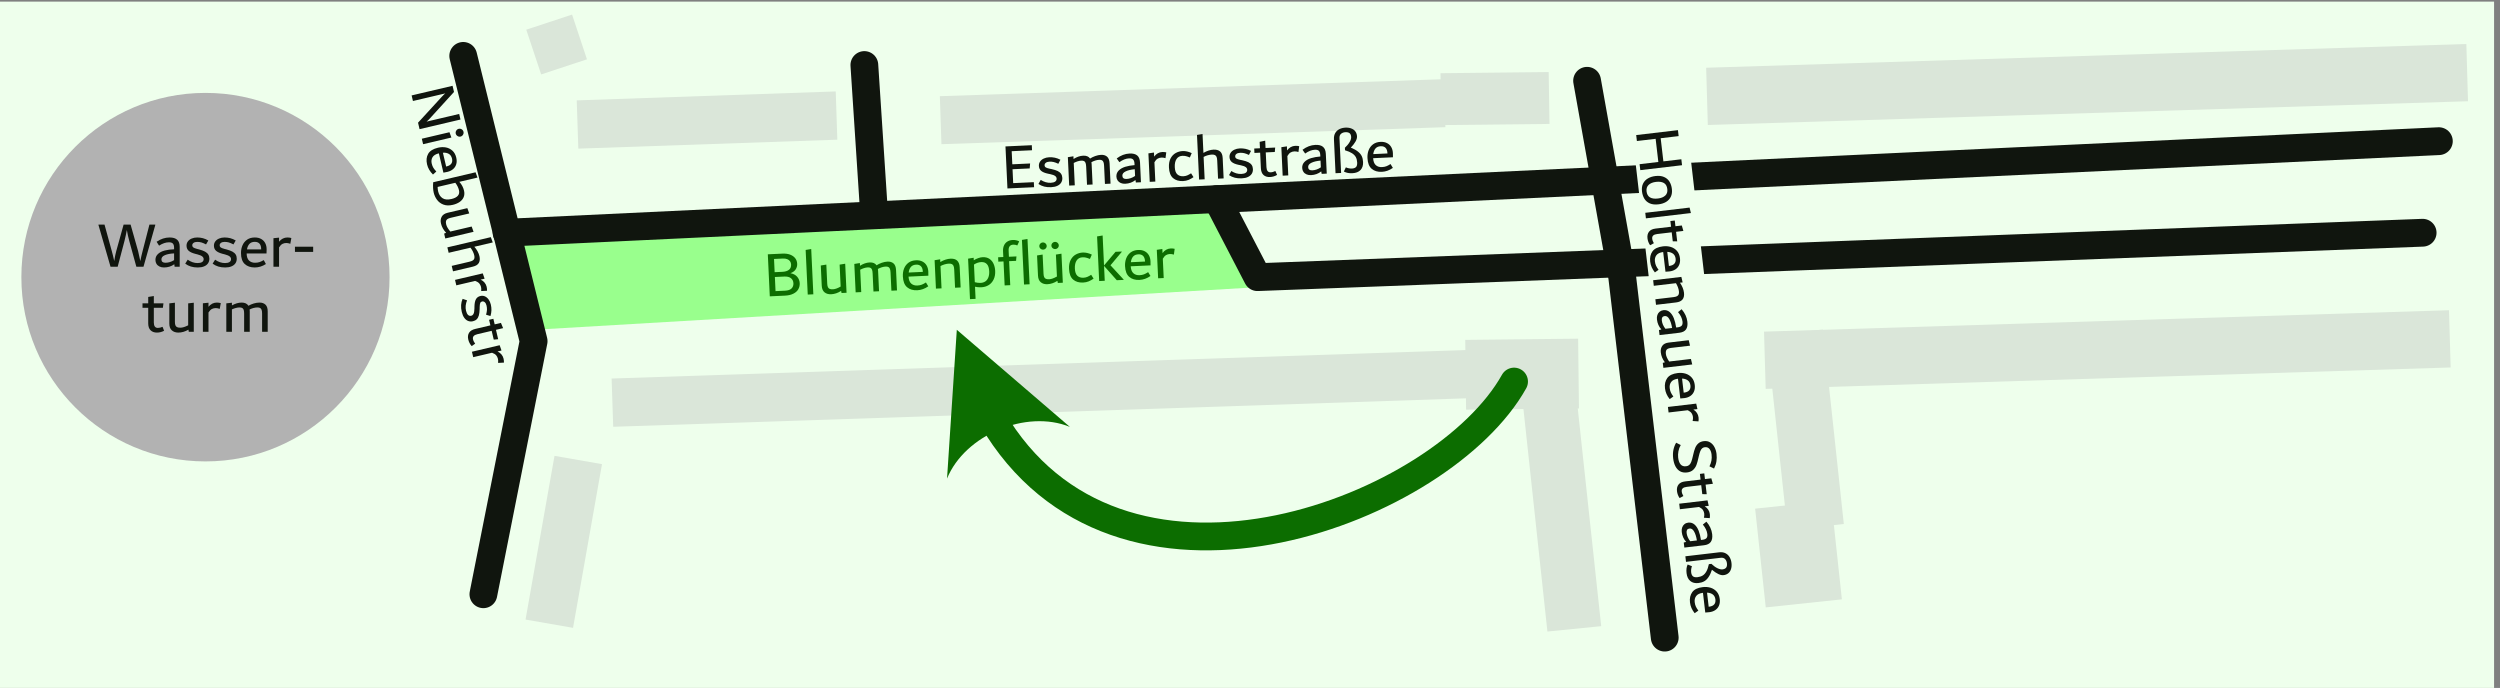 <?xml version="1.0" encoding="UTF-8" standalone="no"?>
<!DOCTYPE svg PUBLIC "-//W3C//DTD SVG 1.1//EN" "http://www.w3.org/Graphics/SVG/1.1/DTD/svg11.dtd">
<svg width="100%" height="100%" viewBox="0 0 1043 287" version="1.1" xmlns="http://www.w3.org/2000/svg" xmlns:xlink="http://www.w3.org/1999/xlink" xml:space="preserve" xmlns:serif="http://www.serif.com/" style="fill-rule:evenodd;clip-rule:evenodd;stroke-linecap:round;stroke-linejoin:round;stroke-miterlimit:1.5;">
    <rect x="0" y="0" width="1043" height="287" fill="#808080" stroke="none"/>
    <g transform="matrix(1,0,0,1,-15789,-1722)">
        <g id="Map" transform="matrix(0.975,0,0,1.054,399.654,-105.688)">
            <rect x="15782.6" y="1734.69" width="1068.55" height="272.323" style="fill:none;"/>
            <clipPath id="_clip1">
                <rect x="15782.6" y="1734.69" width="1068.55" height="272.323"/>
            </clipPath>
            <g clip-path="url(#_clip1)">
                <g transform="matrix(1.025,0,0,0.949,-409.84,100.308)">
                    <rect x="15786.2" y="1719.09" width="1063.65" height="297.45" style="fill:rgb(238,255,236);"/>
                </g>
                <g transform="matrix(1.037,-0.032,0.034,0.949,575.408,391.843)">
                    <rect x="14850.3" y="2072.97" width="354.085" height="20.125" style="fill:rgb(218,230,217);"/>
                </g>
                <g transform="matrix(0.313,-0.01,0.034,0.949,11312.1,-44.964)">
                    <rect x="14850.3" y="2072.97" width="354.085" height="20.125" style="fill:rgb(218,230,217);"/>
                </g>
                <g transform="matrix(0.018,0.05,-0.974,0.297,17780.5,381.635)">
                    <rect x="14850.3" y="2072.97" width="354.085" height="20.125" style="fill:rgb(218,230,217);"/>
                </g>
                <g transform="matrix(0.001,0.078,-2.4,0.024,21419.5,660.03)">
                    <rect x="14850.3" y="2072.97" width="354.085" height="20.125" style="fill:rgb(218,230,217);"/>
                </g>
                <g transform="matrix(-0.065,0.006,-0.572,-4.913,18620.1,12077.3)">
                    <rect x="14850.3" y="2072.97" width="354.085" height="20.125" style="fill:rgb(218,230,217);"/>
                </g>
                <g transform="matrix(-0.068,0.007,-0.445,-3.824,18505.2,9764.54)">
                    <rect x="14850.3" y="2072.97" width="354.085" height="20.125" style="fill:rgb(218,230,217);"/>
                </g>
                <g transform="matrix(-0.092,0.009,-0.226,-1.942,18406.8,5863.34)">
                    <rect x="14850.3" y="2072.97" width="354.085" height="20.125" style="fill:rgb(218,230,217);"/>
                </g>
                <g transform="matrix(0.002,0.064,-14.564,0.421,46992.9,33.704)">
                    <rect x="14850.3" y="2072.97" width="354.085" height="20.125" style="fill:rgb(218,230,217);"/>
                </g>
                <g transform="matrix(0.002,0.064,-16.163,0.467,50315,-167.032)">
                    <rect x="14850.3" y="2072.97" width="354.085" height="20.125" style="fill:rgb(218,230,217);"/>
                </g>
                <g transform="matrix(0.001,0.058,-2.3,0.023,21199.6,853.571)">
                    <rect x="14850.3" y="2072.97" width="354.085" height="20.125" style="fill:rgb(218,230,217);"/>
                </g>
                <g transform="matrix(-0.035,0.183,-1.01,-0.163,18655,-461.942)">
                    <rect x="14850.3" y="2072.97" width="354.085" height="20.125" style="fill:rgb(218,230,217);"/>
                </g>
                <g transform="matrix(0.609,-0.019,0.034,0.944,7071.79,97.395)">
                    <rect x="14850.3" y="2072.97" width="354.085" height="20.125" style="fill:rgb(218,230,217);"/>
                </g>
                <g transform="matrix(1.025,0,0,0.949,13921,-2894.46)">
                    <circle cx="1903.28" cy="4992.85" r="76.853" style="fill:rgb(178,178,178);"/>
                </g>
                <g transform="matrix(1.025,0,0,0.949,13925.8,-2909.52)">
                    <path d="M1877.65,4986.81L1877.65,4986.97L1872.73,5004.36L1869.74,5004.36L1866.78,4993.58C1866.38,4992.14 1866.05,4990.63 1865.78,4989.06C1865.65,4989.73 1865.51,4990.46 1865.34,4991.25C1865.18,4992.05 1865,4992.82 1864.8,4993.58L1861.95,5004.36L1858.96,5004.36L1853.93,4986.97L1853.93,4986.81L1856.46,4986.81L1859.5,4997.86C1859.81,4998.96 1860.15,5000.34 1860.51,5002C1860.78,5000.27 1861.06,4998.89 1861.35,4997.86L1864.42,4986.81L1867.35,4986.81L1870.48,4997.86C1870.69,4998.64 1871,5000.03 1871.4,5002.03C1871.51,5001.38 1871.65,5000.68 1871.84,4999.92C1872.02,4999.16 1872.19,4998.47 1872.35,4997.86L1875.2,4986.81L1877.65,4986.81Z" style="fill:rgb(16,21,14);fill-rule:nonzero;"/>
                    <path d="M1883.66,4992.17C1885.05,4992.17 1886.1,4992.49 1886.79,4993.12C1887.49,4993.75 1887.84,4994.74 1887.84,4996.1L1887.84,5004.36L1885.72,5004.36L1885.59,5003.33C1884.34,5004.23 1882.9,5004.68 1881.27,5004.68C1880.58,5004.68 1879.96,5004.55 1879.42,5004.29C1878.88,5004.03 1878.45,5003.66 1878.15,5003.18C1877.86,5002.7 1877.71,5002.16 1877.71,5001.54C1877.71,5000.55 1878.06,4999.72 1878.77,4999.06C1879.47,4998.4 1880.41,4997.92 1881.59,4997.61C1882.77,4997.31 1884.07,4997.14 1885.5,4997.1L1885.5,4996.51C1885.5,4995.69 1885.34,4995.1 1885.01,4994.73C1884.69,4994.36 1884.14,4994.18 1883.36,4994.18C1882.04,4994.18 1880.66,4994.65 1879.23,4995.58L1878.2,4993.96C1879.93,4992.77 1881.76,4992.17 1883.66,4992.17ZM1880.21,5001.3C1880.21,5001.77 1880.35,5002.12 1880.63,5002.36C1880.91,5002.59 1881.33,5002.71 1881.89,5002.71C1883.12,5002.71 1884.33,5002.35 1885.5,5001.62L1885.5,4998.81C1883.93,4998.88 1882.65,4999.12 1881.67,4999.54C1880.69,4999.95 1880.21,5000.54 1880.21,5001.3Z" style="fill:rgb(16,21,14);fill-rule:nonzero;"/>
                    <path d="M1895.39,5004.68C1894.32,5004.68 1893.36,5004.55 1892.51,5004.29C1891.66,5004.03 1890.87,5003.63 1890.15,5003.09L1891.18,5001.43C1892.5,5002.37 1893.88,5002.84 1895.31,5002.84C1896.12,5002.84 1896.75,5002.7 1897.18,5002.42C1897.62,5002.14 1897.84,5001.73 1897.84,5001.19C1897.84,5000.76 1897.64,5000.38 1897.25,5000.07C1896.86,4999.75 1896.18,4999.47 1895.2,4999.21L1894.36,4999C1893.09,4998.67 1892.16,4998.24 1891.57,4997.71C1890.99,4997.18 1890.69,4996.47 1890.69,4995.58C1890.69,4994.92 1890.88,4994.32 1891.26,4993.81C1891.64,4993.3 1892.17,4992.89 1892.85,4992.61C1893.53,4992.32 1894.3,4992.17 1895.15,4992.17C1895.96,4992.17 1896.74,4992.27 1897.5,4992.46C1898.25,4992.65 1899.01,4992.97 1899.79,4993.42L1898.84,4995.07C1898.1,4994.67 1897.45,4994.4 1896.91,4994.24C1896.37,4994.09 1895.79,4994.01 1895.17,4994.01C1894.52,4994.01 1894.01,4994.14 1893.64,4994.41C1893.27,4994.67 1893.08,4995.02 1893.08,4995.45C1893.08,4995.83 1893.23,4996.12 1893.53,4996.33C1893.83,4996.54 1894.35,4996.74 1895.09,4996.94L1895.93,4997.15C1896.97,4997.43 1897.8,4997.73 1898.42,4998.07C1899.04,4998.42 1899.5,4998.83 1899.79,4999.31C1900.08,4999.79 1900.23,5000.36 1900.23,5001.03C1900.23,5001.75 1900.04,5002.39 1899.67,5002.94C1899.3,5003.49 1898.75,5003.92 1898.03,5004.22C1897.3,5004.53 1896.42,5004.68 1895.39,5004.68Z" style="fill:rgb(16,21,14);fill-rule:nonzero;"/>
                    <path d="M1906.83,5004.68C1905.76,5004.68 1904.8,5004.55 1903.95,5004.29C1903.1,5004.03 1902.31,5003.63 1901.58,5003.09L1902.62,5001.43C1903.94,5002.37 1905.32,5002.84 1906.75,5002.84C1907.56,5002.84 1908.18,5002.7 1908.62,5002.42C1909.05,5002.14 1909.27,5001.73 1909.27,5001.19C1909.27,5000.76 1909.08,5000.38 1908.69,5000.07C1908.3,4999.75 1907.61,4999.47 1906.64,4999.21L1905.79,4999C1904.53,4998.67 1903.6,4998.24 1903.01,4997.71C1902.42,4997.18 1902.13,4996.47 1902.13,4995.58C1902.13,4994.92 1902.32,4994.32 1902.7,4993.81C1903.08,4993.3 1903.61,4992.89 1904.29,4992.61C1904.97,4992.32 1905.73,4992.17 1906.58,4992.17C1907.4,4992.17 1908.18,4992.27 1908.93,4992.46C1909.68,4992.65 1910.45,4992.97 1911.23,4993.42L1910.28,4995.07C1909.53,4994.67 1908.89,4994.4 1908.35,4994.24C1907.81,4994.09 1907.23,4994.01 1906.61,4994.01C1905.96,4994.01 1905.45,4994.14 1905.08,4994.41C1904.7,4994.67 1904.52,4995.02 1904.52,4995.45C1904.52,4995.83 1904.67,4996.12 1904.97,4996.33C1905.27,4996.54 1905.79,4996.74 1906.53,4996.94L1907.37,4997.15C1908.4,4997.43 1909.23,4997.73 1909.86,4998.07C1910.48,4998.42 1910.94,4998.83 1911.23,4999.31C1911.52,4999.79 1911.66,5000.36 1911.66,5001.03C1911.66,5001.75 1911.48,5002.39 1911.11,5002.94C1910.73,5003.49 1910.19,5003.92 1909.46,5004.22C1908.74,5004.53 1907.86,5004.68 1906.83,5004.68Z" style="fill:rgb(16,21,14);fill-rule:nonzero;"/>
                    <path d="M1924.08,4998.83L1915.79,4998.83C1915.81,5000.19 1916.14,5001.17 1916.78,5001.79C1917.42,5002.4 1918.25,5002.71 1919.27,5002.71C1919.99,5002.71 1920.62,5002.62 1921.15,5002.44C1921.69,5002.26 1922.28,5001.98 1922.93,5001.6L1923.83,5003.25C1922.35,5004.2 1920.79,5004.68 1919.16,5004.68C1917.42,5004.68 1916.03,5004.2 1914.99,5003.23C1913.95,5002.27 1913.43,5000.74 1913.43,4998.64C1913.43,4997.45 1913.64,4996.37 1914.08,4995.39C1914.51,4994.42 1915.16,4993.64 1916.02,4993.05C1916.88,4992.47 1917.94,4992.17 1919.19,4992.17C1920.24,4992.17 1921.13,4992.38 1921.88,4992.81C1922.62,4993.23 1923.18,4993.81 1923.56,4994.56C1923.94,4995.3 1924.13,4996.14 1924.13,4997.1L1924.08,4998.83ZM1919.19,4993.99C1918.24,4993.99 1917.51,4994.27 1916.97,4994.82C1916.44,4995.39 1916.09,4996.15 1915.93,4997.13L1921.85,4997.13L1921.85,4997.02C1921.85,4996.01 1921.62,4995.25 1921.15,4994.74C1920.69,4994.24 1920.04,4993.99 1919.19,4993.99Z" style="fill:rgb(16,21,14);fill-rule:nonzero;"/>
                    <path d="M1932.8,4992.17C1933.1,4992.17 1933.38,4992.19 1933.64,4992.23C1933.89,4992.26 1934.16,4992.32 1934.45,4992.39L1934.02,4994.8C1933.4,4994.58 1932.84,4994.47 1932.33,4994.47C1931.75,4994.47 1931.22,4994.6 1930.73,4994.85C1930.24,4995.11 1929.77,4995.58 1929.32,4996.29L1929.32,5004.36L1926.98,5004.36L1926.98,4992.47L1929.32,4992.23L1929.32,4993.93C1929.77,4993.35 1930.3,4992.92 1930.89,4992.62C1931.49,4992.32 1932.12,4992.17 1932.8,4992.17Z" style="fill:rgb(16,21,14);fill-rule:nonzero;"/>
                    <rect x="1935.95" y="4996.02" width="7.606" height="2.167" style="fill:rgb(16,21,14);fill-rule:nonzero;"/>
                    <path d="M1881.33,5031.08C1880.39,5031.58 1879.39,5031.84 1878.34,5031.84C1877.22,5031.84 1876.33,5031.52 1875.68,5030.87C1875.03,5030.23 1874.7,5029.27 1874.7,5027.99L1874.7,5021.49L1872.31,5021.49L1872.31,5019.65L1874.7,5019.65L1874.7,5016.97L1877.04,5016.59L1877.04,5019.65L1881.06,5019.65L1880.82,5021.49L1877.04,5021.49L1877.04,5027.61C1877.04,5029.13 1877.6,5029.89 1878.72,5029.89C1879.05,5029.89 1879.37,5029.85 1879.67,5029.78C1879.98,5029.7 1880.32,5029.59 1880.68,5029.43L1881.33,5031.08Z" style="fill:rgb(16,21,14);fill-rule:nonzero;"/>
                    <path d="M1893.72,5019.38L1893.72,5031.51L1891.63,5031.51L1891.49,5030.62C1890.1,5031.43 1888.68,5031.84 1887.25,5031.84C1886.15,5031.84 1885.25,5031.52 1884.55,5030.9C1883.85,5030.28 1883.51,5029.34 1883.51,5028.07L1883.51,5019.65L1885.84,5019.38L1885.84,5027.39C1885.84,5027.99 1885.91,5028.46 1886.06,5028.82C1886.2,5029.17 1886.44,5029.42 1886.77,5029.57C1887.09,5029.73 1887.54,5029.8 1888.12,5029.8C1888.99,5029.8 1890.08,5029.47 1891.38,5028.8L1891.38,5019.65L1893.72,5019.38Z" style="fill:rgb(16,21,14);fill-rule:nonzero;"/>
                    <path d="M1903.34,5019.32C1903.64,5019.32 1903.92,5019.34 1904.18,5019.38C1904.43,5019.41 1904.7,5019.47 1904.99,5019.54L1904.56,5021.95C1903.94,5021.73 1903.38,5021.62 1902.87,5021.62C1902.29,5021.62 1901.76,5021.75 1901.27,5022C1900.78,5022.26 1900.31,5022.73 1899.86,5023.44L1899.86,5031.51L1897.52,5031.51L1897.52,5019.62L1899.86,5019.38L1899.86,5021.08C1900.31,5020.51 1900.84,5020.07 1901.43,5019.77C1902.03,5019.47 1902.66,5019.32 1903.34,5019.32Z" style="fill:rgb(16,21,14);fill-rule:nonzero;"/>
                    <path d="M1921.18,5019.32C1922.21,5019.32 1923.04,5019.61 1923.65,5020.19C1924.27,5020.77 1924.58,5021.71 1924.58,5023.01L1924.58,5031.51L1922.24,5031.51L1922.24,5023.95C1922.24,5023.29 1922.18,5022.77 1922.05,5022.4C1921.92,5022.03 1921.72,5021.76 1921.45,5021.6C1921.18,5021.44 1920.8,5021.35 1920.31,5021.35C1919.79,5021.35 1919.23,5021.43 1918.65,5021.58C1918.08,5021.74 1917.53,5021.94 1917.03,5022.19C1917.06,5022.56 1917.08,5022.83 1917.08,5023.01L1917.08,5031.51L1914.74,5031.51L1914.74,5023.95C1914.74,5023.29 1914.68,5022.77 1914.57,5022.4C1914.45,5022.03 1914.25,5021.76 1913.98,5021.6C1913.71,5021.44 1913.33,5021.35 1912.84,5021.35C1912.34,5021.35 1911.8,5021.43 1911.24,5021.58C1910.68,5021.74 1910.14,5021.93 1909.64,5022.17L1909.64,5031.51L1907.3,5031.51L1907.3,5019.65L1909.64,5019.38L1909.64,5020.51C1911.03,5019.72 1912.39,5019.32 1913.71,5019.32C1915.05,5019.32 1915.99,5019.77 1916.54,5020.65C1917.19,5020.27 1917.93,5019.95 1918.75,5019.7C1919.57,5019.45 1920.38,5019.32 1921.18,5019.32Z" style="fill:rgb(16,21,14);fill-rule:nonzero;"/>
                </g>
                <g transform="matrix(1.025,0,0,0.949,13927.7,-2905.65)">
                    <g transform="matrix(1,-0,-0,1,1807.81,4889.19)">
                        <path d="M398.509,199.464L402.592,137.404L449.791,177.906C431.581,170.475 405.94,181.254 398.509,199.464Z" style="fill:rgb(12,109,0);"/>
                        <path d="M635.225,158.996C605.734,211.847 474.584,263.488 419.838,178.429" style="fill:none;stroke:rgb(12,109,0);stroke-width:11.59px;"/>
                    </g>
                </g>
                <g transform="matrix(1.025,0,0,0.949,13921,-2894.46)">
                    <path d="M2030.3,4975.89L2323.84,4960.66L2342.45,4997.04L2040.45,5014.8L2030.3,4975.89Z" style="fill:rgb(153,255,141);"/>
                </g>
                <g transform="matrix(1.025,0,0,0.949,13921,-2894.46)">
                    <path d="M2010.88,4900.56L2040.28,5019.54L2019.3,5125.11" style="fill:none;stroke:rgb(16,21,14);stroke-width:11.59px;"/>
                </g>
                <g transform="matrix(1.025,0,0,0.949,13921,-2894.46)">
                    <path d="M2028.98,4974.32L2835.64,4936.13" style="fill:none;stroke:rgb(16,21,14);stroke-width:11.59px;"/>
                </g>
                <g transform="matrix(1.025,0,0,0.949,13921,-2894.46)">
                    <path d="M2325.51,4960.28L2342.45,4992.85L2828.87,4974.32" style="fill:none;stroke:rgb(16,21,14);stroke-width:11.59px;"/>
                </g>
                <g transform="matrix(1.025,0,0,0.949,13921,-2894.46)">
                    <path d="M2182.16,4962.64L2178.34,4904.37" style="fill:none;stroke:rgb(16,21,14);stroke-width:11.59px;"/>
                </g>
                <g transform="matrix(0.235,0.924,-0.998,0.217,20521.7,-1015.58)">
                    <path d="M1855.85,4986.81L1855.85,5004.36L1853.08,5004.36L1845.34,4992.98L1844.99,4992.47C1844.95,4992.4 1844.84,4992.23 1844.65,4991.95C1844.46,4991.68 1844.29,4991.43 1844.16,4991.2C1844.02,4990.96 1843.9,4990.73 1843.79,4990.49L1843.79,5004.36L1841.4,5004.36L1841.4,4986.81L1844.04,4986.81L1852,4998.43C1852.07,4998.54 1852.22,4998.76 1852.46,4999.09C1852.69,4999.43 1852.89,4999.73 1853.05,5000.01C1853.22,5000.29 1853.35,5000.56 1853.46,5000.81L1853.46,4986.81L1855.85,4986.81Z" style="fill:rgb(16,21,14);fill-rule:nonzero;"/>
                    <path d="M1861.1,4990.09C1860.81,4990.09 1860.53,4990.01 1860.28,4989.86C1860.03,4989.7 1859.82,4989.5 1859.67,4989.25C1859.52,4988.99 1859.44,4988.72 1859.44,4988.43C1859.44,4988.13 1859.52,4987.85 1859.67,4987.59C1859.82,4987.34 1860.03,4987.14 1860.28,4986.98C1860.53,4986.83 1860.81,4986.76 1861.1,4986.76C1861.4,4986.76 1861.68,4986.83 1861.94,4986.98C1862.19,4987.14 1862.39,4987.34 1862.55,4987.59C1862.7,4987.85 1862.78,4988.13 1862.78,4988.43C1862.78,4988.72 1862.7,4988.99 1862.55,4989.25C1862.39,4989.5 1862.19,4989.7 1861.94,4989.86C1861.68,4990.01 1861.4,4990.09 1861.1,4990.09ZM1859.95,5004.36L1859.95,4992.5L1862.29,4992.23L1862.29,5004.36L1859.95,5004.36Z" style="fill:rgb(16,21,14);fill-rule:nonzero;"/>
                    <path d="M1875.79,4998.83L1867.51,4998.83C1867.52,5000.19 1867.85,5001.17 1868.5,5001.79C1869.14,5002.4 1869.97,5002.71 1870.98,5002.71C1871.71,5002.71 1872.34,5002.62 1872.87,5002.44C1873.4,5002.26 1874,5001.98 1874.65,5001.6L1875.55,5003.25C1874.06,5004.2 1872.5,5004.68 1870.87,5004.68C1869.13,5004.68 1867.75,5004.2 1866.7,5003.23C1865.66,5002.27 1865.14,5000.74 1865.14,4998.64C1865.14,4997.45 1865.36,4996.37 1865.79,4995.39C1866.23,4994.42 1866.88,4993.64 1867.74,4993.05C1868.6,4992.47 1869.65,4992.17 1870.9,4992.17C1871.95,4992.17 1872.85,4992.38 1873.59,4992.81C1874.33,4993.23 1874.89,4993.81 1875.27,4994.56C1875.65,4995.3 1875.85,4996.14 1875.85,4997.1L1875.79,4998.83ZM1870.9,4993.99C1869.96,4993.99 1869.22,4994.27 1868.69,4994.82C1868.15,4995.39 1867.8,4996.15 1867.64,4997.13L1873.56,4997.13L1873.56,4997.02C1873.56,4996.01 1873.33,4995.25 1872.87,4994.74C1872.41,4994.24 1871.75,4993.99 1870.9,4993.99Z" style="fill:rgb(16,21,14);fill-rule:nonzero;"/>
                    <path d="M1885.03,4992.17C1886.08,4992.17 1886.95,4992.43 1887.66,4992.94C1888.37,4993.46 1888.89,4994.16 1889.24,4995.06C1889.58,4995.95 1889.75,4996.96 1889.75,4998.07C1889.75,4999.65 1889.41,5000.92 1888.73,5001.91C1888.06,5002.89 1887.2,5003.6 1886.17,5004.03C1885.13,5004.47 1884.07,5004.68 1882.96,5004.68C1881.75,5004.68 1880.33,5004.42 1878.7,5003.9L1878.7,4985.73L1881.03,4985.45L1881.03,4993.23C1882.32,4992.52 1883.65,4992.17 1885.03,4992.17ZM1882.88,5002.76C1884.17,5002.76 1885.22,5002.4 1886.03,5001.66C1886.85,5000.93 1887.25,4999.72 1887.25,4998.02C1887.25,4996.79 1887.02,4995.85 1886.55,4995.18C1886.08,4994.51 1885.35,4994.18 1884.37,4994.18C1883.31,4994.18 1882.19,4994.44 1881.03,4994.96L1881.03,5002.54C1881.72,5002.69 1882.34,5002.76 1882.88,5002.76Z" style="fill:rgb(16,21,14);fill-rule:nonzero;"/>
                    <path d="M1902.68,4992.23L1902.68,5004.36L1900.59,5004.36L1900.45,5003.47C1899.06,5004.28 1897.65,5004.68 1896.22,5004.68C1895.11,5004.68 1894.21,5004.37 1893.52,5003.75C1892.82,5003.13 1892.47,5002.18 1892.47,5000.92L1892.47,4992.5L1894.81,4992.23L1894.81,5000.24C1894.81,5000.84 1894.88,5001.31 1895.02,5001.66C1895.17,5002.02 1895.4,5002.27 1895.73,5002.42C1896.05,5002.58 1896.51,5002.65 1897.09,5002.65C1897.96,5002.65 1899.04,5002.32 1900.35,5001.65L1900.35,4992.5L1902.68,4992.23Z" style="fill:rgb(16,21,14);fill-rule:nonzero;"/>
                    <path d="M1913.11,4992.17C1914.24,4992.17 1915.12,4992.46 1915.78,4993.04C1916.43,4993.62 1916.75,4994.56 1916.75,4995.86L1916.75,5004.36L1914.42,5004.36L1914.42,4996.8C1914.42,4996.13 1914.35,4995.61 1914.21,4995.24C1914.08,4994.88 1913.85,4994.61 1913.53,4994.45C1913.22,4994.28 1912.79,4994.2 1912.24,4994.2C1911.7,4994.2 1911.13,4994.28 1910.52,4994.42C1909.91,4994.56 1909.35,4994.76 1908.82,4995.02L1908.82,5004.36L1906.49,5004.36L1906.49,4985.73L1908.82,4985.45L1908.82,4993.34C1910.31,4992.56 1911.74,4992.17 1913.11,4992.17Z" style="fill:rgb(16,21,14);fill-rule:nonzero;"/>
                    <path d="M1926.23,4992.17C1926.54,4992.17 1926.82,4992.19 1927.08,4992.23C1927.33,4992.26 1927.6,4992.32 1927.89,4992.39L1927.45,4994.8C1926.84,4994.58 1926.28,4994.47 1925.77,4994.47C1925.19,4994.47 1924.66,4994.6 1924.17,4994.85C1923.68,4995.11 1923.21,4995.58 1922.76,4996.29L1922.76,5004.36L1920.42,5004.36L1920.42,4992.47L1922.76,4992.23L1922.76,4993.93C1923.21,4993.35 1923.73,4992.92 1924.33,4992.62C1924.93,4992.32 1925.56,4992.17 1926.23,4992.17Z" style="fill:rgb(16,21,14);fill-rule:nonzero;"/>
                    <path d="M1934.08,5004.68C1933.02,5004.68 1932.06,5004.55 1931.2,5004.29C1930.35,5004.03 1929.57,5003.63 1928.84,5003.09L1929.87,5001.43C1931.19,5002.37 1932.57,5002.84 1934,5002.84C1934.82,5002.84 1935.44,5002.7 1935.88,5002.42C1936.31,5002.14 1936.53,5001.73 1936.53,5001.19C1936.53,5000.76 1936.33,5000.38 1935.94,5000.07C1935.56,4999.75 1934.87,4999.47 1933.89,4999.21L1933.05,4999C1931.78,4998.67 1930.86,4998.24 1930.27,4997.71C1929.68,4997.18 1929.38,4996.47 1929.38,4995.58C1929.38,4994.92 1929.57,4994.32 1929.95,4993.81C1930.34,4993.3 1930.87,4992.89 1931.54,4992.61C1932.22,4992.32 1932.99,4992.17 1933.84,4992.17C1934.65,4992.17 1935.44,4992.27 1936.19,4992.46C1936.94,4992.65 1937.7,4992.97 1938.48,4993.42L1937.53,4995.07C1936.79,4994.67 1936.15,4994.4 1935.61,4994.24C1935.06,4994.09 1934.48,4994.01 1933.87,4994.01C1933.21,4994.01 1932.7,4994.14 1932.33,4994.41C1931.96,4994.67 1931.77,4995.02 1931.77,4995.45C1931.77,4995.83 1931.92,4996.12 1932.22,4996.33C1932.52,4996.54 1933.04,4996.74 1933.79,4996.94L1934.63,4997.15C1935.66,4997.43 1936.49,4997.73 1937.11,4998.07C1937.74,4998.42 1938.19,4998.83 1938.48,4999.31C1938.77,4999.79 1938.92,5000.36 1938.92,5001.03C1938.92,5001.75 1938.73,5002.39 1938.36,5002.94C1937.99,5003.49 1937.44,5003.92 1936.72,5004.22C1935.99,5004.53 1935.12,5004.68 1934.08,5004.68Z" style="fill:rgb(16,21,14);fill-rule:nonzero;"/>
                    <path d="M1948.89,5003.93C1947.95,5004.43 1946.95,5004.68 1945.9,5004.68C1944.78,5004.68 1943.89,5004.36 1943.24,5003.72C1942.59,5003.08 1942.26,5002.12 1942.26,5000.84L1942.26,4994.34L1939.87,4994.34L1939.87,4992.5L1942.26,4992.5L1942.26,4989.82L1944.6,4989.44L1944.6,4992.5L1948.62,4992.5L1948.37,4994.34L1944.6,4994.34L1944.6,5000.46C1944.6,5001.98 1945.16,5002.73 1946.28,5002.73C1946.61,5002.73 1946.92,5002.7 1947.23,5002.62C1947.54,5002.55 1947.87,5002.44 1948.24,5002.27L1948.89,5003.93Z" style="fill:rgb(16,21,14);fill-rule:nonzero;"/>
                    <path d="M1957.01,4992.17C1957.32,4992.17 1957.6,4992.19 1957.85,4992.23C1958.11,4992.26 1958.38,4992.32 1958.67,4992.39L1958.23,4994.8C1957.62,4994.58 1957.06,4994.47 1956.55,4994.47C1955.97,4994.47 1955.43,4994.6 1954.95,4994.85C1954.46,4995.11 1953.99,4995.58 1953.53,4996.29L1953.53,5004.36L1951.2,5004.36L1951.2,4992.47L1953.53,4992.23L1953.53,4993.93C1953.99,4993.35 1954.51,4992.92 1955.11,4992.62C1955.71,4992.32 1956.34,4992.17 1957.01,4992.17Z" style="fill:rgb(16,21,14);fill-rule:nonzero;"/>
                </g>
                <g transform="matrix(1.019,-0.109,0.118,0.943,13314.7,-2585.86)">
                    <rect x="2537.64" y="4931.76" width="23.07" height="87.271" style="fill:rgb(238,255,236);"/>
                </g>
                <g transform="matrix(1.024,-0.044,0.048,0.948,14112.1,-2855.45)">
                    <path d="M1821.56,5002.25L1830.19,5002.25L1830.19,5004.36L1819.06,5004.36L1819.06,4986.81L1830.06,4986.81L1830.06,4988.92L1821.56,4988.92L1821.56,4994.39L1829,4994.39L1828.73,4996.45L1821.56,4996.45L1821.56,5002.25Z" style="fill:rgb(16,21,14);fill-rule:nonzero;"/>
                    <path d="M1837.31,5004.68C1836.24,5004.68 1835.28,5004.55 1834.43,5004.29C1833.58,5004.03 1832.79,5003.63 1832.07,5003.09L1833.1,5001.43C1834.42,5002.37 1835.8,5002.84 1837.23,5002.84C1838.05,5002.84 1838.67,5002.7 1839.1,5002.42C1839.54,5002.14 1839.76,5001.73 1839.76,5001.19C1839.76,5000.76 1839.56,5000.38 1839.17,5000.07C1838.78,4999.75 1838.1,4999.47 1837.12,4999.21L1836.28,4999C1835.01,4998.67 1834.08,4998.24 1833.5,4997.71C1832.91,4997.18 1832.61,4996.47 1832.61,4995.58C1832.61,4994.92 1832.8,4994.32 1833.18,4993.81C1833.56,4993.3 1834.09,4992.89 1834.77,4992.61C1835.45,4992.32 1836.22,4992.17 1837.07,4992.17C1837.88,4992.17 1838.66,4992.27 1839.42,4992.46C1840.17,4992.65 1840.93,4992.97 1841.71,4993.42L1840.76,4995.07C1840.02,4994.67 1839.38,4994.4 1838.83,4994.24C1838.29,4994.09 1837.71,4994.01 1837.09,4994.01C1836.44,4994.01 1835.93,4994.14 1835.56,4994.41C1835.19,4994.67 1835,4995.02 1835,4995.45C1835,4995.83 1835.15,4996.12 1835.45,4996.33C1835.75,4996.54 1836.27,4996.74 1837.01,4996.94L1837.86,4997.15C1838.89,4997.43 1839.72,4997.73 1840.34,4998.07C1840.97,4998.42 1841.42,4998.83 1841.71,4999.31C1842,4999.79 1842.15,5000.36 1842.15,5001.03C1842.15,5001.75 1841.96,5002.39 1841.59,5002.94C1841.22,5003.49 1840.67,5003.92 1839.95,5004.22C1839.22,5004.53 1838.34,5004.68 1837.31,5004.68Z" style="fill:rgb(16,21,14);fill-rule:nonzero;"/>
                    <path d="M1858.74,4992.17C1859.78,4992.17 1860.6,4992.46 1861.22,4993.04C1861.83,4993.62 1862.14,4994.56 1862.14,4995.86L1862.14,5004.36L1859.8,5004.36L1859.8,4996.8C1859.8,4996.13 1859.74,4995.61 1859.61,4995.24C1859.49,4994.88 1859.29,4994.61 1859.02,4994.45C1858.74,4994.28 1858.36,4994.2 1857.87,4994.2C1857.35,4994.2 1856.8,4994.28 1856.22,4994.43C1855.64,4994.59 1855.1,4994.79 1854.59,4995.04C1854.62,4995.4 1854.64,4995.67 1854.64,4995.86L1854.64,5004.36L1852.31,5004.36L1852.31,4996.8C1852.31,4996.13 1852.25,4995.61 1852.13,4995.24C1852.01,4994.88 1851.82,4994.61 1851.55,4994.45C1851.27,4994.28 1850.89,4994.2 1850.4,4994.2C1849.9,4994.2 1849.36,4994.28 1848.8,4994.43C1848.24,4994.59 1847.71,4994.78 1847.2,4995.02L1847.2,5004.36L1844.86,5004.36L1844.86,4992.5L1847.2,4992.23L1847.2,4993.36C1848.59,4992.57 1849.95,4992.17 1851.27,4992.17C1852.61,4992.17 1853.56,4992.61 1854.1,4993.5C1854.75,4993.12 1855.49,4992.8 1856.31,4992.55C1857.14,4992.3 1857.95,4992.17 1858.74,4992.17Z" style="fill:rgb(16,21,14);fill-rule:nonzero;"/>
                    <path d="M1870.67,4992.17C1872.06,4992.17 1873.11,4992.49 1873.81,4993.12C1874.5,4993.75 1874.85,4994.74 1874.85,4996.1L1874.85,5004.36L1872.73,5004.36L1872.6,5003.33C1871.35,5004.23 1869.91,5004.68 1868.28,5004.68C1867.59,5004.68 1866.97,5004.55 1866.43,5004.29C1865.89,5004.03 1865.47,5003.66 1865.17,5003.18C1864.87,5002.7 1864.72,5002.16 1864.72,5001.54C1864.72,5000.55 1865.07,4999.72 1865.78,4999.06C1866.49,4998.4 1867.43,4997.92 1868.6,4997.61C1869.78,4997.31 1871.09,4997.14 1872.52,4997.1L1872.52,4996.51C1872.52,4995.69 1872.35,4995.1 1872.03,4994.73C1871.7,4994.36 1871.15,4994.18 1870.37,4994.18C1869.05,4994.18 1867.67,4994.65 1866.24,4995.58L1865.21,4993.96C1866.95,4992.77 1868.77,4992.17 1870.67,4992.17ZM1867.22,5001.3C1867.22,5001.77 1867.36,5002.12 1867.64,5002.36C1867.92,5002.59 1868.34,5002.71 1868.9,5002.71C1870.13,5002.71 1871.34,5002.35 1872.52,5001.62L1872.52,4998.81C1870.94,4998.88 1869.66,4999.12 1868.69,4999.54C1867.71,4999.95 1867.22,5000.54 1867.22,5001.3Z" style="fill:rgb(16,21,14);fill-rule:nonzero;"/>
                    <path d="M1884.33,4992.17C1884.64,4992.17 1884.92,4992.19 1885.17,4992.23C1885.43,4992.26 1885.7,4992.32 1885.99,4992.39L1885.55,4994.8C1884.94,4994.58 1884.38,4994.47 1883.87,4994.47C1883.29,4994.47 1882.76,4994.6 1882.27,4994.85C1881.78,4995.11 1881.31,4995.58 1880.86,4996.29L1880.86,5004.36L1878.52,5004.36L1878.52,4992.47L1880.86,4992.23L1880.86,4993.93C1881.31,4993.35 1881.83,4992.92 1882.43,4992.62C1883.03,4992.32 1883.66,4992.17 1884.33,4992.17Z" style="fill:rgb(16,21,14);fill-rule:nonzero;"/>
                    <path d="M1892.4,5004.68C1890.7,5004.68 1889.34,5004.21 1888.33,5003.26C1887.31,5002.31 1886.81,5000.8 1886.81,4998.73C1886.81,4997.23 1887.1,4995.98 1887.67,4995C1888.25,4994.02 1889,4993.3 1889.92,4992.85C1890.83,4992.4 1891.8,4992.17 1892.84,4992.17C1894.03,4992.17 1895.28,4992.51 1896.58,4993.2L1895.72,4994.99C1895.08,4994.68 1894.53,4994.46 1894.07,4994.34C1893.61,4994.21 1893.13,4994.15 1892.64,4994.15C1891.58,4994.15 1890.74,4994.55 1890.15,4995.35C1889.55,4996.16 1889.25,4997.28 1889.25,4998.73C1889.25,5000.13 1889.55,5001.15 1890.16,5001.76C1890.77,5002.37 1891.59,5002.68 1892.62,5002.68C1893.23,5002.68 1893.79,5002.59 1894.29,5002.4C1894.79,5002.21 1895.34,5001.94 1895.93,5001.6L1896.86,5003.25C1896.19,5003.68 1895.49,5004.03 1894.78,5004.29C1894.06,5004.55 1893.27,5004.68 1892.4,5004.68Z" style="fill:rgb(16,21,14);fill-rule:nonzero;"/>
                    <path d="M1905.77,4992.17C1906.89,4992.17 1907.78,4992.46 1908.43,4993.04C1909.08,4993.62 1909.4,4994.56 1909.4,4995.86L1909.4,5004.36L1907.07,5004.36L1907.07,4996.8C1907.07,4996.13 1907,4995.61 1906.87,4995.24C1906.73,4994.88 1906.5,4994.61 1906.19,4994.45C1905.87,4994.28 1905.44,4994.2 1904.9,4994.2C1904.35,4994.2 1903.78,4994.28 1903.17,4994.42C1902.57,4994.56 1902,4994.76 1901.47,4995.02L1901.47,5004.36L1899.14,5004.36L1899.14,4985.73L1901.47,4985.45L1901.47,4993.34C1902.96,4992.56 1904.39,4992.17 1905.77,4992.17Z" style="fill:rgb(16,21,14);fill-rule:nonzero;"/>
                    <path d="M1916.96,5004.68C1915.89,5004.68 1914.93,5004.55 1914.08,5004.29C1913.23,5004.03 1912.44,5003.63 1911.71,5003.09L1912.75,5001.43C1914.07,5002.37 1915.44,5002.84 1916.88,5002.84C1917.69,5002.84 1918.32,5002.7 1918.75,5002.42C1919.18,5002.14 1919.4,5001.73 1919.4,5001.19C1919.4,5000.76 1919.21,5000.38 1918.82,5000.07C1918.43,4999.75 1917.75,4999.47 1916.77,4999.21L1915.92,4999C1914.66,4998.67 1913.73,4998.24 1913.14,4997.71C1912.55,4997.18 1912.26,4996.47 1912.26,4995.58C1912.26,4994.92 1912.45,4994.32 1912.83,4993.81C1913.21,4993.3 1913.74,4992.89 1914.42,4992.61C1915.1,4992.32 1915.86,4992.17 1916.71,4992.17C1917.53,4992.17 1918.31,4992.27 1919.06,4992.46C1919.81,4992.65 1920.58,4992.97 1921.36,4993.42L1920.41,4995.07C1919.66,4994.67 1919.02,4994.4 1918.48,4994.24C1917.93,4994.09 1917.36,4994.01 1916.74,4994.01C1916.09,4994.01 1915.58,4994.14 1915.2,4994.41C1914.83,4994.67 1914.65,4995.02 1914.65,4995.45C1914.65,4995.83 1914.8,4996.12 1915.1,4996.33C1915.39,4996.54 1915.92,4996.74 1916.66,4996.94L1917.5,4997.15C1918.53,4997.43 1919.36,4997.73 1919.99,4998.07C1920.61,4998.42 1921.07,4998.83 1921.36,4999.31C1921.65,4999.79 1921.79,5000.36 1921.79,5001.03C1921.79,5001.75 1921.61,5002.39 1921.24,5002.94C1920.86,5003.49 1920.32,5003.92 1919.59,5004.22C1918.87,5004.53 1917.99,5004.68 1916.96,5004.68Z" style="fill:rgb(16,21,14);fill-rule:nonzero;"/>
                    <path d="M1931.76,5003.93C1930.82,5004.43 1929.82,5004.68 1928.77,5004.68C1927.65,5004.68 1926.76,5004.36 1926.11,5003.72C1925.46,5003.08 1925.13,5002.12 1925.13,5000.84L1925.13,4994.34L1922.74,4994.34L1922.74,4992.5L1925.13,4992.5L1925.13,4989.82L1927.47,4989.44L1927.47,4992.5L1931.49,4992.5L1931.25,4994.34L1927.47,4994.34L1927.47,5000.46C1927.47,5001.98 1928.03,5002.73 1929.15,5002.73C1929.48,5002.73 1929.8,5002.7 1930.11,5002.62C1930.41,5002.55 1930.75,5002.44 1931.11,5002.27L1931.76,5003.93Z" style="fill:rgb(16,21,14);fill-rule:nonzero;"/>
                    <path d="M1939.88,4992.17C1940.19,4992.17 1940.47,4992.19 1940.73,4992.23C1940.98,4992.26 1941.25,4992.32 1941.54,4992.39L1941.11,4994.8C1940.49,4994.58 1939.93,4994.47 1939.42,4994.47C1938.84,4994.47 1938.31,4994.6 1937.82,4994.85C1937.33,4995.11 1936.86,4995.58 1936.41,4996.29L1936.41,5004.36L1934.07,5004.36L1934.07,4992.47L1936.41,4992.23L1936.41,4993.93C1936.86,4993.35 1937.38,4992.92 1937.98,4992.62C1938.58,4992.32 1939.21,4992.17 1939.88,4992.17Z" style="fill:rgb(16,21,14);fill-rule:nonzero;"/>
                    <path d="M1948.31,4992.17C1949.7,4992.17 1950.75,4992.49 1951.44,4993.12C1952.14,4993.75 1952.49,4994.74 1952.49,4996.1L1952.49,5004.36L1950.37,5004.36L1950.23,5003.33C1948.99,5004.23 1947.55,5004.68 1945.91,5004.68C1945.23,5004.68 1944.61,5004.55 1944.07,5004.29C1943.53,5004.03 1943.1,5003.66 1942.81,5003.18C1942.51,5002.7 1942.36,5002.16 1942.36,5001.54C1942.36,5000.55 1942.71,4999.72 1943.42,4999.06C1944.12,4998.4 1945.06,4997.92 1946.24,4997.61C1947.42,4997.31 1948.72,4997.14 1950.15,4997.1L1950.15,4996.51C1950.15,4995.69 1949.99,4995.1 1949.66,4994.73C1949.34,4994.36 1948.79,4994.18 1948.01,4994.18C1946.68,4994.18 1945.31,4994.65 1943.88,4995.58L1942.85,4993.96C1944.58,4992.77 1946.4,4992.17 1948.31,4992.17ZM1944.86,5001.3C1944.86,5001.77 1945,5002.12 1945.28,5002.36C1945.56,5002.59 1945.98,5002.71 1946.54,5002.71C1947.77,5002.71 1948.98,5002.35 1950.15,5001.62L1950.15,4998.81C1948.58,4998.88 1947.3,4999.12 1946.32,4999.54C1945.35,4999.95 1944.86,5000.54 1944.86,5001.3Z" style="fill:rgb(16,21,14);fill-rule:nonzero;"/>
                    <path d="M1963.03,4993.99C1964.26,4994.56 1965.23,4995.16 1965.93,4995.79C1966.64,4996.41 1967.14,4997.07 1967.43,4997.78C1967.72,4998.48 1967.86,4999.29 1967.86,5000.22C1967.86,5001.64 1967.45,5002.74 1966.63,5003.52C1965.8,5004.3 1964.66,5004.68 1963.19,5004.68C1962.5,5004.68 1961.87,5004.62 1961.3,5004.48C1960.73,5004.35 1960.18,5004.12 1959.66,5003.82L1960.58,5002.11C1961.4,5002.53 1962.24,5002.73 1963.11,5002.73C1963.85,5002.73 1964.42,5002.55 1964.81,5002.19C1965.2,5001.83 1965.39,5001.21 1965.39,5000.32C1965.39,4999.46 1965.24,4998.71 1964.94,4998.07C1964.64,4997.44 1964.14,4996.88 1963.44,4996.37C1962.73,4995.86 1961.77,4995.4 1960.56,4994.99L1960.56,4993.93C1961.46,4993.17 1962.16,4992.41 1962.65,4991.64C1963.14,4990.88 1963.38,4990.19 1963.38,4989.6C1963.38,4988.88 1963.2,4988.34 1962.83,4987.99C1962.45,4987.64 1961.87,4987.46 1961.07,4987.46C1960.35,4987.46 1959.74,4987.65 1959.24,4988.03C1958.74,4988.41 1958.49,4989 1958.49,4989.82L1958.49,5004.36L1956.16,5004.36L1956.16,4990.17C1956.16,4989.12 1956.39,4988.25 1956.85,4987.57C1957.31,4986.88 1957.92,4986.38 1958.67,4986.05C1959.42,4985.73 1960.25,4985.56 1961.15,4985.56C1962.11,4985.56 1962.95,4985.72 1963.65,4986.04C1964.36,4986.35 1964.9,4986.8 1965.27,4987.39C1965.64,4987.98 1965.83,4988.66 1965.83,4989.44C1965.83,4990.7 1964.89,4992.22 1963.03,4993.99Z" style="fill:rgb(16,21,14);fill-rule:nonzero;"/>
                    <path d="M1980.41,4998.83L1972.13,4998.83C1972.15,5000.19 1972.48,5001.17 1973.12,5001.79C1973.76,5002.4 1974.59,5002.71 1975.61,5002.71C1976.33,5002.71 1976.96,5002.62 1977.49,5002.44C1978.03,5002.26 1978.62,5001.98 1979.27,5001.6L1980.17,5003.25C1978.68,5004.2 1977.13,5004.68 1975.5,5004.68C1973.76,5004.68 1972.37,5004.2 1971.33,5003.23C1970.29,5002.27 1969.77,5000.74 1969.77,4998.64C1969.77,4997.45 1969.98,4996.37 1970.42,4995.39C1970.85,4994.42 1971.5,4993.64 1972.36,4993.05C1973.22,4992.47 1974.27,4992.17 1975.52,4992.17C1976.57,4992.17 1977.47,4992.38 1978.21,4992.81C1978.96,4993.23 1979.52,4993.81 1979.9,4994.56C1980.28,4995.3 1980.47,4996.14 1980.47,4997.1L1980.41,4998.83ZM1975.52,4993.99C1974.58,4993.99 1973.84,4994.27 1973.31,4994.82C1972.78,4995.39 1972.43,4996.15 1972.26,4997.13L1978.19,4997.13L1978.19,4997.02C1978.19,4996.01 1977.96,4995.25 1977.49,4994.74C1977.03,4994.24 1976.38,4993.99 1975.52,4993.99Z" style="fill:rgb(16,21,14);fill-rule:nonzero;"/>
                </g>
                <g transform="matrix(1.024,-0.044,0.048,0.948,14014.4,-2812.92)">
                    <path d="M1824.23,4995.12C1825.48,4995.43 1826.41,4995.98 1827,4996.78C1827.6,4997.57 1827.9,4998.46 1827.9,4999.46C1827.9,5000.4 1827.66,5001.23 1827.18,5001.98C1826.7,5002.72 1825.98,5003.3 1825.02,5003.72C1824.06,5004.15 1822.89,5004.36 1821.52,5004.36L1815.16,5004.36L1815.16,4986.81L1821.3,4986.81C1822.53,4986.81 1823.59,4987 1824.48,4987.39C1825.37,4987.78 1826.04,4988.31 1826.52,4988.99C1826.99,4989.67 1827.22,4990.45 1827.22,4991.33C1827.22,4992.18 1826.98,4992.94 1826.5,4993.61C1826.02,4994.28 1825.27,4994.78 1824.23,4995.12ZM1817.66,4988.87L1817.66,4994.39L1820.95,4994.39C1822.05,4994.39 1822.95,4994.16 1823.64,4993.7C1824.32,4993.24 1824.67,4992.51 1824.67,4991.49C1824.67,4990.99 1824.54,4990.54 1824.29,4990.14C1824.03,4989.74 1823.66,4989.43 1823.16,4989.21C1822.66,4988.98 1822.06,4988.87 1821.35,4988.87L1817.66,4988.87ZM1821.57,5002.3C1822.88,5002.3 1823.82,5002.03 1824.4,5001.49C1824.98,5000.95 1825.27,5000.25 1825.27,4999.4C1825.27,4998.48 1824.96,4997.75 1824.34,4997.21C1823.73,4996.67 1822.81,4996.4 1821.6,4996.4L1817.66,4996.4L1817.66,5002.3L1821.57,5002.3Z" style="fill:rgb(12,109,0);fill-rule:nonzero;"/>
                    <path d="M1831.02,5004.36L1831.02,4985.73L1833.36,4985.45L1833.36,5004.36L1831.02,5004.36Z" style="fill:rgb(12,109,0);fill-rule:nonzero;"/>
                    <path d="M1847.24,4992.23L1847.24,5004.36L1845.15,5004.36L1845.01,5003.47C1843.62,5004.28 1842.21,5004.68 1840.78,5004.68C1839.67,5004.68 1838.77,5004.37 1838.07,5003.75C1837.38,5003.13 1837.03,5002.18 1837.03,5000.92L1837.03,4992.5L1839.36,4992.23L1839.36,5000.24C1839.36,5000.84 1839.44,5001.31 1839.58,5001.66C1839.73,5002.02 1839.96,5002.27 1840.29,5002.42C1840.61,5002.58 1841.07,5002.65 1841.64,5002.65C1842.51,5002.65 1843.6,5002.32 1844.9,5001.65L1844.9,4992.5L1847.24,4992.23Z" style="fill:rgb(12,109,0);fill-rule:nonzero;"/>
                    <path d="M1864.92,4992.17C1865.96,4992.17 1866.78,4992.46 1867.4,4993.04C1868.01,4993.62 1868.32,4994.56 1868.32,4995.86L1868.32,5004.36L1865.98,5004.36L1865.98,4996.8C1865.98,4996.13 1865.92,4995.61 1865.79,4995.24C1865.67,4994.88 1865.47,4994.61 1865.2,4994.45C1864.92,4994.28 1864.54,4994.2 1864.06,4994.2C1863.53,4994.2 1862.98,4994.28 1862.4,4994.43C1861.82,4994.59 1861.28,4994.79 1860.77,4995.04C1860.81,4995.4 1860.82,4995.67 1860.82,4995.86L1860.82,5004.36L1858.49,5004.36L1858.49,4996.8C1858.49,4996.13 1858.43,4995.61 1858.31,4995.24C1858.19,4994.88 1858,4994.61 1857.73,4994.45C1857.45,4994.28 1857.07,4994.2 1856.59,4994.2C1856.08,4994.2 1855.54,4994.28 1854.98,4994.43C1854.42,4994.59 1853.89,4994.78 1853.38,4995.02L1853.38,5004.36L1851.04,5004.36L1851.04,4992.5L1853.38,4992.23L1853.38,4993.36C1854.77,4992.57 1856.13,4992.17 1857.45,4992.17C1858.8,4992.17 1859.74,4992.61 1860.28,4993.5C1860.93,4993.12 1861.67,4992.8 1862.49,4992.55C1863.32,4992.3 1864.13,4992.17 1864.92,4992.17Z" style="fill:rgb(12,109,0);fill-rule:nonzero;"/>
                    <path d="M1881.68,4998.83L1873.4,4998.83C1873.42,5000.19 1873.75,5001.17 1874.39,5001.79C1875.03,5002.4 1875.86,5002.71 1876.88,5002.71C1877.6,5002.71 1878.23,5002.62 1878.76,5002.44C1879.3,5002.26 1879.89,5001.98 1880.54,5001.6L1881.44,5003.25C1879.95,5004.2 1878.4,5004.68 1876.77,5004.68C1875.03,5004.68 1873.64,5004.2 1872.6,5003.23C1871.56,5002.27 1871.04,5000.74 1871.04,4998.64C1871.04,4997.45 1871.25,4996.37 1871.69,4995.39C1872.12,4994.42 1872.77,4993.64 1873.63,4993.05C1874.49,4992.47 1875.55,4992.17 1876.8,4992.17C1877.85,4992.17 1878.74,4992.38 1879.48,4992.81C1880.23,4993.23 1880.79,4993.81 1881.17,4994.56C1881.55,4995.3 1881.74,4996.14 1881.74,4997.1L1881.68,4998.83ZM1876.8,4993.99C1875.85,4993.99 1875.12,4994.27 1874.58,4994.82C1874.05,4995.39 1873.7,4996.15 1873.54,4997.13L1879.46,4997.13L1879.46,4997.02C1879.46,4996.01 1879.23,4995.25 1878.76,4994.74C1878.3,4994.24 1877.65,4993.99 1876.8,4993.99Z" style="fill:rgb(12,109,0);fill-rule:nonzero;"/>
                    <path d="M1891.27,4992.17C1893.7,4992.17 1894.91,4993.43 1894.91,4995.94L1894.91,5004.36L1892.58,5004.36L1892.58,4996.8C1892.58,4996.13 1892.51,4995.61 1892.37,4995.24C1892.24,4994.88 1892.01,4994.61 1891.69,4994.45C1891.38,4994.28 1890.95,4994.2 1890.4,4994.2C1889.86,4994.2 1889.28,4994.28 1888.66,4994.43C1888.05,4994.59 1887.47,4994.79 1886.93,4995.04L1886.93,5004.36L1884.59,5004.36L1884.59,4992.5L1886.93,4992.23L1886.93,4993.36C1888.45,4992.57 1889.9,4992.17 1891.27,4992.17Z" style="fill:rgb(12,109,0);fill-rule:nonzero;"/>
                    <path d="M1904.66,4992.17C1905.79,4992.17 1906.72,4992.44 1907.46,4992.98C1908.2,4993.53 1908.75,4994.25 1909.11,4995.15C1909.46,4996.05 1909.64,4997.04 1909.64,4998.1C1909.64,4999.48 1909.37,5000.66 1908.83,5001.65C1908.3,5002.64 1907.57,5003.4 1906.65,5003.91C1905.72,5004.43 1904.67,5004.68 1903.5,5004.68C1902.61,5004.68 1901.75,5004.57 1900.92,5004.33L1900.92,5009.4L1898.58,5009.4L1898.58,4992.5L1900.92,4992.23L1900.92,4993.28C1901.57,4992.92 1902.22,4992.65 1902.86,4992.46C1903.5,4992.27 1904.1,4992.17 1904.66,4992.17ZM1903.31,5002.84C1904.05,5002.84 1904.71,5002.68 1905.28,5002.34C1905.85,5002.01 1906.3,5001.49 1906.63,5000.78C1906.97,5000.08 1907.14,4999.2 1907.14,4998.16C1907.14,4996.8 1906.87,4995.8 1906.32,4995.15C1905.78,4994.5 1905.01,4994.18 1904.01,4994.18C1902.96,4994.18 1901.93,4994.47 1900.92,4995.07L1900.92,5002.44C1901.77,5002.71 1902.56,5002.84 1903.31,5002.84Z" style="fill:rgb(12,109,0);fill-rule:nonzero;"/>
                    <path d="M1921.4,4985.73L1923.73,4985.45L1923.73,5004.36L1921.4,5004.36L1921.4,4985.73ZM1913.3,4990.03C1913.3,4989.13 1913.48,4988.34 1913.82,4987.68C1914.16,4987.01 1914.66,4986.49 1915.3,4986.13C1915.94,4985.77 1916.7,4985.59 1917.57,4985.59C1918.53,4985.59 1919.41,4985.82 1920.23,4986.27L1919.36,4987.95C1918.87,4987.68 1918.31,4987.54 1917.68,4987.54C1916.32,4987.54 1915.64,4988.35 1915.64,4989.98L1915.64,4992.5L1918.79,4992.5L1918.55,4994.34L1915.64,4994.34L1915.64,5004.36L1913.3,5004.36L1913.3,4994.34L1911.13,4994.34L1911.13,4992.5L1913.3,4992.5L1913.3,4990.03Z" style="fill:rgb(12,109,0);fill-rule:nonzero;"/>
                    <path d="M1937.61,4992.23L1937.61,5004.36L1935.52,5004.36L1935.39,5003.47C1933.99,5004.28 1932.58,5004.68 1931.15,5004.68C1930.05,5004.68 1929.14,5004.37 1928.45,5003.75C1927.75,5003.13 1927.4,5002.18 1927.4,5000.92L1927.4,4992.5L1929.74,4992.23L1929.74,5000.24C1929.74,5000.84 1929.81,5001.31 1929.95,5001.66C1930.1,5002.02 1930.33,5002.27 1930.66,5002.42C1930.99,5002.58 1931.44,5002.65 1932.02,5002.65C1932.89,5002.65 1933.97,5002.32 1935.28,5001.65L1935.28,4992.5L1937.61,4992.23ZM1930.06,4990.19C1929.79,4990.19 1929.54,4990.13 1929.3,4989.99C1929.07,4989.86 1928.88,4989.68 1928.73,4989.45C1928.59,4989.22 1928.52,4988.98 1928.52,4988.7C1928.52,4988.43 1928.59,4988.18 1928.73,4987.95C1928.88,4987.71 1929.07,4987.53 1929.3,4987.39C1929.54,4987.26 1929.79,4987.19 1930.06,4987.19C1930.33,4987.19 1930.59,4987.26 1930.82,4987.39C1931.06,4987.53 1931.25,4987.71 1931.39,4987.95C1931.54,4988.18 1931.61,4988.43 1931.61,4988.7C1931.61,4988.98 1931.54,4989.22 1931.39,4989.45C1931.25,4989.68 1931.06,4989.86 1930.82,4989.99C1930.59,4990.13 1930.33,4990.19 1930.06,4990.19ZM1935.12,4990.19C1934.84,4990.19 1934.59,4990.13 1934.36,4989.99C1934.12,4989.86 1933.93,4989.68 1933.78,4989.45C1933.64,4989.22 1933.57,4988.98 1933.57,4988.7C1933.57,4988.43 1933.64,4988.18 1933.78,4987.95C1933.93,4987.71 1934.12,4987.53 1934.36,4987.39C1934.59,4987.26 1934.84,4987.19 1935.12,4987.19C1935.39,4987.19 1935.64,4987.26 1935.88,4987.39C1936.11,4987.53 1936.3,4987.71 1936.45,4987.95C1936.59,4988.18 1936.66,4988.43 1936.66,4988.7C1936.66,4988.98 1936.59,4989.22 1936.45,4989.45C1936.3,4989.68 1936.11,4989.86 1935.88,4989.99C1935.64,4990.13 1935.39,4990.19 1935.12,4990.19Z" style="fill:rgb(12,109,0);fill-rule:nonzero;"/>
                    <path d="M1946.06,5004.68C1944.36,5004.68 1943,5004.21 1941.99,5003.26C1940.97,5002.31 1940.47,5000.8 1940.47,4998.73C1940.47,4997.23 1940.76,4995.98 1941.34,4995C1941.91,4994.02 1942.66,4993.3 1943.58,4992.85C1944.49,4992.4 1945.47,4992.17 1946.5,4992.17C1947.69,4992.17 1948.94,4992.51 1950.25,4993.2L1949.38,4994.99C1948.74,4994.68 1948.19,4994.46 1947.73,4994.34C1947.27,4994.21 1946.8,4994.15 1946.31,4994.15C1945.24,4994.15 1944.4,4994.55 1943.81,4995.35C1943.21,4996.16 1942.91,4997.28 1942.91,4998.73C1942.91,5000.13 1943.22,5001.15 1943.82,5001.76C1944.43,5002.37 1945.25,5002.68 1946.28,5002.68C1946.89,5002.68 1947.45,5002.59 1947.95,5002.4C1948.45,5002.21 1949,5001.94 1949.59,5001.6L1950.52,5003.25C1949.85,5003.68 1949.15,5004.03 1948.44,5004.29C1947.72,5004.55 1946.93,5004.68 1946.06,5004.68Z" style="fill:rgb(12,109,0);fill-rule:nonzero;"/>
                    <path d="M1957.82,4998.02L1963.01,5004.2L1963.01,5004.36L1960.16,5004.36L1955.13,4998.16L1955.13,5004.36L1952.8,5004.36L1952.8,4985.73L1955.13,4985.45L1955.13,4997.97L1960.19,4992.5L1962.77,4992.5L1962.77,4992.66L1957.82,4998.02Z" style="fill:rgb(12,109,0);fill-rule:nonzero;"/>
                    <path d="M1974.53,4998.83L1966.25,4998.83C1966.26,5000.19 1966.6,5001.17 1967.24,5001.79C1967.88,5002.4 1968.71,5002.71 1969.72,5002.71C1970.45,5002.71 1971.08,5002.62 1971.61,5002.44C1972.14,5002.26 1972.74,5001.98 1973.39,5001.6L1974.29,5003.25C1972.8,5004.2 1971.24,5004.68 1969.62,5004.68C1967.88,5004.68 1966.49,5004.2 1965.44,5003.23C1964.4,5002.27 1963.88,5000.74 1963.88,4998.64C1963.88,4997.45 1964.1,4996.37 1964.54,4995.39C1964.97,4994.42 1965.62,4993.64 1966.48,4993.05C1967.34,4992.47 1968.39,4992.17 1969.64,4992.17C1970.69,4992.17 1971.59,4992.38 1972.33,4992.81C1973.07,4993.23 1973.63,4993.81 1974.02,4994.56C1974.39,4995.3 1974.59,4996.14 1974.59,4997.1L1974.53,4998.83ZM1969.64,4993.99C1968.7,4993.99 1967.96,4994.27 1967.43,4994.82C1966.89,4995.39 1966.55,4996.15 1966.38,4997.13L1972.3,4997.13L1972.3,4997.02C1972.3,4996.01 1972.07,4995.25 1971.61,4994.74C1971.15,4994.24 1970.49,4993.99 1969.64,4993.99Z" style="fill:rgb(12,109,0);fill-rule:nonzero;"/>
                    <path d="M1983.25,4992.17C1983.56,4992.17 1983.84,4992.19 1984.09,4992.23C1984.35,4992.26 1984.62,4992.32 1984.91,4992.39L1984.47,4994.8C1983.86,4994.58 1983.3,4994.47 1982.79,4994.47C1982.21,4994.47 1981.67,4994.6 1981.19,4994.85C1980.7,4995.11 1980.23,4995.58 1979.77,4996.29L1979.77,5004.36L1977.44,5004.36L1977.44,4992.47L1979.77,4992.23L1979.77,4993.93C1980.23,4993.35 1980.75,4992.92 1981.35,4992.62C1981.95,4992.32 1982.58,4992.17 1983.25,4992.17Z" style="fill:rgb(12,109,0);fill-rule:nonzero;"/>
                </g>
                <g transform="matrix(1.025,0,0,0.949,13921,-2894.46)">
                    <path d="M2480.05,4910.94L2494.72,4992.85L2512.47,5143.2" style="fill:none;stroke:rgb(16,21,14);stroke-width:11.59px;"/>
                </g>
                <g transform="matrix(0.119,0.943,-1.018,0.111,21364.4,-464.617)">
                    <path d="M1811.42,4986.81L1813.92,4986.81L1813.92,5004.36L1811.42,5004.36L1811.42,4996.48L1801.7,4996.48L1801.7,5004.36L1799.2,5004.36L1799.2,4986.81L1801.7,4986.81L1801.7,4994.36L1811.42,4994.36L1811.42,4986.81Z" style="fill:rgb(16,21,14);fill-rule:nonzero;"/>
                    <path d="M1822.81,5004.68C1821.54,5004.68 1820.48,5004.41 1819.63,5003.86C1818.78,5003.31 1818.14,5002.56 1817.73,5001.61C1817.31,5000.66 1817.1,4999.59 1817.1,4998.4C1817.1,4996.96 1817.37,4995.77 1817.92,4994.84C1818.46,4993.91 1819.19,4993.23 1820.12,4992.81C1821.04,4992.38 1822.09,4992.17 1823.27,4992.17C1824.54,4992.17 1825.6,4992.45 1826.45,4993C1827.3,4993.55 1827.93,4994.29 1828.35,4995.23C1828.76,4996.17 1828.97,4997.24 1828.97,4998.43C1828.97,4999.89 1828.7,5001.09 1828.16,5002.02C1827.61,5002.95 1826.88,5003.62 1825.96,5004.05C1825.03,5004.47 1823.98,5004.68 1822.81,5004.68ZM1823.02,5002.79C1825.36,5002.79 1826.53,5001.32 1826.53,4998.4C1826.53,4997.08 1826.24,4996.03 1825.67,4995.24C1825.1,4994.46 1824.25,4994.07 1823.11,4994.07C1821.84,4994.07 1820.93,4994.45 1820.38,4995.22C1819.82,4995.98 1819.55,4997.05 1819.55,4998.4C1819.55,4999.74 1819.84,5000.8 1820.42,5001.6C1821,5002.39 1821.87,5002.79 1823.02,5002.79Z" style="fill:rgb(16,21,14);fill-rule:nonzero;"/>
                    <path d="M1831.83,5004.36L1831.83,4985.73L1834.16,4985.45L1834.16,5004.36L1831.83,5004.36Z" style="fill:rgb(16,21,14);fill-rule:nonzero;"/>
                    <path d="M1845.49,5003.93C1844.55,5004.43 1843.55,5004.68 1842.5,5004.68C1841.38,5004.68 1840.49,5004.36 1839.84,5003.72C1839.19,5003.08 1838.86,5002.12 1838.86,5000.84L1838.86,4994.34L1836.47,4994.34L1836.47,4992.5L1838.86,4992.5L1838.86,4989.82L1841.2,4989.44L1841.2,4992.5L1845.22,4992.5L1844.97,4994.34L1841.2,4994.34L1841.2,5000.46C1841.2,5001.98 1841.76,5002.73 1842.88,5002.73C1843.21,5002.73 1843.52,5002.7 1843.83,5002.62C1844.14,5002.55 1844.47,5002.44 1844.84,5002.27L1845.49,5003.93Z" style="fill:rgb(16,21,14);fill-rule:nonzero;"/>
                    <path d="M1857.22,4998.83L1848.94,4998.83C1848.96,5000.19 1849.29,5001.17 1849.93,5001.79C1850.57,5002.4 1851.4,5002.71 1852.42,5002.71C1853.14,5002.71 1853.77,5002.62 1854.3,5002.44C1854.84,5002.26 1855.43,5001.98 1856.08,5001.6L1856.98,5003.25C1855.49,5004.2 1853.94,5004.68 1852.31,5004.68C1850.57,5004.68 1849.18,5004.2 1848.14,5003.23C1847.1,5002.27 1846.58,5000.74 1846.58,4998.64C1846.58,4997.45 1846.79,4996.37 1847.23,4995.39C1847.66,4994.42 1848.31,4993.64 1849.17,4993.05C1850.03,4992.47 1851.09,4992.17 1852.33,4992.17C1853.38,4992.17 1854.28,4992.38 1855.02,4992.81C1855.77,4993.23 1856.33,4993.81 1856.71,4994.56C1857.09,4995.3 1857.28,4996.14 1857.28,4997.1L1857.22,4998.83ZM1852.33,4993.99C1851.39,4993.99 1850.65,4994.27 1850.12,4994.82C1849.59,4995.39 1849.24,4996.15 1849.07,4997.13L1855,4997.13L1855,4997.02C1855,4996.01 1854.77,4995.25 1854.3,4994.74C1853.84,4994.24 1853.18,4993.99 1852.33,4993.99Z" style="fill:rgb(16,21,14);fill-rule:nonzero;"/>
                    <path d="M1866.81,4992.17C1869.24,4992.17 1870.45,4993.43 1870.45,4995.94L1870.45,5004.36L1868.12,5004.36L1868.12,4996.8C1868.12,4996.13 1868.05,4995.61 1867.91,4995.24C1867.78,4994.88 1867.55,4994.61 1867.23,4994.45C1866.92,4994.28 1866.49,4994.2 1865.94,4994.2C1865.4,4994.2 1864.82,4994.28 1864.2,4994.43C1863.59,4994.59 1863.01,4994.79 1862.47,4995.04L1862.47,5004.36L1860.13,5004.36L1860.13,4992.5L1862.47,4992.23L1862.47,4993.36C1863.99,4992.57 1865.44,4992.17 1866.81,4992.17Z" style="fill:rgb(16,21,14);fill-rule:nonzero;"/>
                    <path d="M1878.98,4992.17C1880.38,4992.17 1881.42,4992.49 1882.12,4993.12C1882.82,4993.75 1883.16,4994.74 1883.16,4996.1L1883.16,5004.36L1881.05,5004.36L1880.91,5003.33C1879.66,5004.23 1878.22,5004.68 1876.59,5004.68C1875.9,5004.68 1875.29,5004.55 1874.74,5004.29C1874.2,5004.03 1873.78,5003.66 1873.48,5003.18C1873.18,5002.7 1873.03,5002.16 1873.03,5001.54C1873.03,5000.55 1873.39,4999.72 1874.09,4999.06C1874.8,4998.4 1875.74,4997.92 1876.92,4997.61C1878.09,4997.31 1879.4,4997.14 1880.83,4997.1L1880.83,4996.51C1880.83,4995.69 1880.67,4995.1 1880.34,4994.73C1880.01,4994.36 1879.46,4994.18 1878.68,4994.18C1877.36,4994.18 1875.99,4994.65 1874.55,4995.58L1873.52,4993.96C1875.26,4992.77 1877.08,4992.17 1878.98,4992.17ZM1875.53,5001.3C1875.53,5001.77 1875.67,5002.12 1875.95,5002.36C1876.23,5002.59 1876.65,5002.71 1877.22,5002.71C1878.45,5002.71 1879.65,5002.35 1880.83,5001.62L1880.83,4998.81C1879.25,4998.88 1877.98,4999.12 1877,4999.54C1876.02,4999.95 1875.53,5000.54 1875.53,5001.3Z" style="fill:rgb(16,21,14);fill-rule:nonzero;"/>
                    <path d="M1896.91,4992.23L1896.91,5004.36L1894.82,5004.36L1894.68,5003.47C1893.29,5004.28 1891.88,5004.68 1890.44,5004.68C1889.34,5004.68 1888.44,5004.37 1887.74,5003.75C1887.05,5003.13 1886.7,5002.18 1886.7,5000.92L1886.7,4992.5L1889.03,4992.23L1889.03,5000.24C1889.03,5000.84 1889.11,5001.31 1889.25,5001.66C1889.39,5002.02 1889.63,5002.27 1889.96,5002.42C1890.28,5002.58 1890.73,5002.65 1891.31,5002.65C1892.18,5002.65 1893.27,5002.32 1894.57,5001.65L1894.57,4992.5L1896.91,4992.23Z" style="fill:rgb(16,21,14);fill-rule:nonzero;"/>
                    <path d="M1910.41,4998.83L1902.12,4998.83C1902.14,5000.19 1902.47,5001.17 1903.12,5001.79C1903.76,5002.4 1904.59,5002.71 1905.6,5002.71C1906.33,5002.71 1906.96,5002.62 1907.49,5002.44C1908.02,5002.26 1908.62,5001.98 1909.27,5001.6L1910.16,5003.25C1908.68,5004.2 1907.12,5004.68 1905.49,5004.68C1903.76,5004.68 1902.37,5004.2 1901.32,5003.23C1900.28,5002.27 1899.76,5000.74 1899.76,4998.64C1899.76,4997.45 1899.98,4996.37 1900.41,4995.39C1900.85,4994.42 1901.5,4993.64 1902.36,4993.05C1903.22,4992.47 1904.27,4992.17 1905.52,4992.17C1906.57,4992.17 1907.47,4992.38 1908.21,4992.81C1908.95,4993.23 1909.51,4993.81 1909.89,4994.56C1910.27,4995.3 1910.46,4996.14 1910.46,4997.1L1910.41,4998.83ZM1905.52,4993.99C1904.58,4993.99 1903.84,4994.27 1903.31,4994.82C1902.77,4995.39 1902.42,4996.15 1902.26,4997.13L1908.18,4997.13L1908.18,4997.02C1908.18,4996.01 1907.95,4995.25 1907.49,4994.74C1907.03,4994.24 1906.37,4993.99 1905.52,4993.99Z" style="fill:rgb(16,21,14);fill-rule:nonzero;"/>
                    <path d="M1919.13,4992.17C1919.44,4992.17 1919.72,4992.19 1919.97,4992.23C1920.23,4992.26 1920.5,4992.32 1920.79,4992.39L1920.35,4994.8C1919.74,4994.58 1919.17,4994.47 1918.67,4994.47C1918.09,4994.47 1917.55,4994.6 1917.07,4994.85C1916.58,4995.11 1916.11,4995.58 1915.65,4996.29L1915.65,5004.36L1913.32,5004.36L1913.32,4992.47L1915.65,4992.23L1915.65,4993.93C1916.11,4993.35 1916.63,4992.92 1917.23,4992.62C1917.83,4992.32 1918.46,4992.17 1919.13,4992.17Z" style="fill:rgb(16,21,14);fill-rule:nonzero;"/>
                    <path d="M1934.86,5004.68C1933.59,5004.68 1932.42,5004.51 1931.35,5004.16C1930.29,5003.8 1929.34,5003.31 1928.53,5002.68L1929.72,5000.89C1930.45,5001.45 1931.27,5001.87 1932.18,5002.15C1933.1,5002.43 1933.96,5002.57 1934.78,5002.57C1936.08,5002.57 1937.07,5002.34 1937.75,5001.87C1938.43,5001.4 1938.77,5000.68 1938.77,4999.73C1938.77,4999.17 1938.65,4998.71 1938.4,4998.35C1938.16,4997.98 1937.76,4997.66 1937.21,4997.36C1936.65,4997.06 1935.86,4996.73 1934.83,4996.37L1934.37,4996.21C1933.23,4995.81 1932.3,4995.42 1931.6,4995.03C1930.89,4994.64 1930.32,4994.13 1929.89,4993.5C1929.45,4992.87 1929.23,4992.07 1929.23,4991.11C1929.23,4990.1 1929.51,4989.25 1930.06,4988.56C1930.62,4987.86 1931.34,4987.34 1932.25,4987C1933.15,4986.65 1934.12,4986.48 1935.16,4986.48C1936.24,4986.48 1937.27,4986.62 1938.24,4986.89C1939.21,4987.16 1940.15,4987.6 1941.08,4988.22L1939.94,4990.01C1939.14,4989.5 1938.37,4989.13 1937.63,4988.91C1936.88,4988.68 1936.05,4988.57 1935.13,4988.57C1934.17,4988.57 1933.37,4988.77 1932.74,4989.16C1932.11,4989.56 1931.79,4990.18 1931.79,4991.01C1931.79,4991.44 1931.89,4991.82 1932.1,4992.14C1932.31,4992.47 1932.67,4992.78 1933.19,4993.07C1933.7,4993.35 1934.42,4993.66 1935.35,4993.99L1935.81,4994.15C1937.02,4994.56 1937.99,4994.96 1938.71,4995.33C1939.44,4995.7 1940.06,4996.23 1940.59,4996.92C1941.11,4997.62 1941.38,4998.52 1941.38,4999.62C1941.38,5000.72 1941.11,5001.65 1940.59,5002.4C1940.06,5003.14 1939.31,5003.71 1938.33,5004.1C1937.36,5004.49 1936.2,5004.68 1934.86,5004.68Z" style="fill:rgb(16,21,14);fill-rule:nonzero;"/>
                    <path d="M1951.62,5003.93C1950.68,5004.43 1949.68,5004.68 1948.63,5004.68C1947.51,5004.68 1946.62,5004.36 1945.97,5003.72C1945.32,5003.08 1944.99,5002.12 1944.99,5000.84L1944.99,4994.34L1942.6,4994.34L1942.6,4992.5L1944.99,4992.5L1944.99,4989.82L1947.33,4989.44L1947.33,4992.5L1951.35,4992.5L1951.1,4994.34L1947.33,4994.34L1947.33,5000.46C1947.33,5001.98 1947.89,5002.73 1949.01,5002.73C1949.34,5002.73 1949.65,5002.7 1949.96,5002.62C1950.27,5002.55 1950.6,5002.44 1950.97,5002.27L1951.62,5003.93Z" style="fill:rgb(16,21,14);fill-rule:nonzero;"/>
                    <path d="M1959.74,4992.17C1960.05,4992.17 1960.33,4992.19 1960.58,4992.23C1960.84,4992.26 1961.11,4992.32 1961.4,4992.39L1960.96,4994.8C1960.35,4994.58 1959.79,4994.47 1959.28,4994.47C1958.7,4994.47 1958.16,4994.6 1957.68,4994.85C1957.19,4995.11 1956.72,4995.58 1956.26,4996.29L1956.26,5004.36L1953.93,5004.36L1953.93,4992.47L1956.26,4992.23L1956.26,4993.93C1956.72,4993.35 1957.24,4992.92 1957.84,4992.62C1958.44,4992.32 1959.07,4992.17 1959.74,4992.17Z" style="fill:rgb(16,21,14);fill-rule:nonzero;"/>
                    <path d="M1968.16,4992.17C1969.56,4992.17 1970.6,4992.49 1971.3,4993.12C1972,4993.75 1972.35,4994.74 1972.35,4996.1L1972.35,5004.36L1970.23,5004.36L1970.09,5003.33C1968.84,5004.23 1967.4,5004.68 1965.77,5004.68C1965.08,5004.68 1964.47,5004.55 1963.92,5004.29C1963.38,5004.03 1962.96,5003.66 1962.66,5003.18C1962.36,5002.7 1962.21,5002.16 1962.21,5001.54C1962.21,5000.55 1962.57,4999.72 1963.27,4999.06C1963.98,4998.4 1964.92,4997.92 1966.1,4997.61C1967.28,4997.31 1968.58,4997.14 1970.01,4997.1L1970.01,4996.51C1970.01,4995.69 1969.85,4995.1 1969.52,4994.73C1969.19,4994.36 1968.64,4994.18 1967.86,4994.18C1966.54,4994.18 1965.16,4994.65 1963.73,4995.58L1962.7,4993.96C1964.44,4992.77 1966.26,4992.17 1968.16,4992.17ZM1964.71,5001.3C1964.71,5001.77 1964.85,5002.12 1965.13,5002.36C1965.41,5002.59 1965.84,5002.71 1966.4,5002.71C1967.63,5002.71 1968.83,5002.35 1970.01,5001.62L1970.01,4998.81C1968.43,4998.88 1967.16,4999.12 1966.18,4999.54C1965.2,4999.95 1964.71,5000.54 1964.71,5001.3Z" style="fill:rgb(16,21,14);fill-rule:nonzero;"/>
                    <path d="M1982.88,4993.99C1984.12,4994.56 1985.09,4995.16 1985.79,4995.79C1986.5,4996.41 1987,4997.07 1987.29,4997.78C1987.58,4998.48 1987.72,4999.29 1987.72,5000.22C1987.72,5001.64 1987.31,5002.74 1986.48,5003.52C1985.66,5004.3 1984.52,5004.68 1983.05,5004.68C1982.36,5004.68 1981.73,5004.62 1981.16,5004.48C1980.59,5004.35 1980.04,5004.12 1979.52,5003.82L1980.44,5002.11C1981.26,5002.53 1982.1,5002.73 1982.97,5002.73C1983.71,5002.73 1984.28,5002.55 1984.66,5002.19C1985.05,5001.83 1985.25,5001.21 1985.25,5000.32C1985.25,4999.46 1985.1,4998.71 1984.8,4998.07C1984.5,4997.44 1984,4996.88 1983.29,4996.37C1982.59,4995.86 1981.63,4995.4 1980.41,4994.99L1980.41,4993.93C1981.32,4993.17 1982.02,4992.41 1982.51,4991.64C1982.99,4990.88 1983.24,4990.19 1983.24,4989.6C1983.24,4988.88 1983.05,4988.34 1982.68,4987.99C1982.31,4987.64 1981.73,4987.46 1980.93,4987.46C1980.21,4987.46 1979.59,4987.65 1979.1,4988.03C1978.6,4988.41 1978.35,4989 1978.35,4989.82L1978.35,5004.36L1976.01,5004.36L1976.01,4990.17C1976.01,4989.12 1976.24,4988.25 1976.71,4987.57C1977.17,4986.88 1977.77,4986.38 1978.53,4986.05C1979.28,4985.73 1980.11,4985.56 1981.01,4985.56C1981.97,4985.56 1982.8,4985.72 1983.51,4986.04C1984.22,4986.35 1984.76,4986.8 1985.13,4987.39C1985.5,4987.98 1985.68,4988.66 1985.68,4989.44C1985.68,4990.7 1984.75,4992.22 1982.88,4993.99Z" style="fill:rgb(16,21,14);fill-rule:nonzero;"/>
                    <path d="M2000.27,4998.83L1991.99,4998.83C1992,5000.19 1992.33,5001.17 1992.98,5001.79C1993.62,5002.4 1994.45,5002.71 1995.46,5002.71C1996.19,5002.71 1996.82,5002.62 1997.35,5002.44C1997.88,5002.26 1998.48,5001.98 1999.13,5001.6L2000.03,5003.25C1998.54,5004.2 1996.98,5004.68 1995.35,5004.68C1993.61,5004.68 1992.23,5004.2 1991.18,5003.23C1990.14,5002.27 1989.62,5000.74 1989.62,4998.64C1989.62,4997.45 1989.84,4996.37 1990.27,4995.39C1990.71,4994.42 1991.36,4993.64 1992.22,4993.05C1993.08,4992.47 1994.13,4992.17 1995.38,4992.17C1996.43,4992.17 1997.33,4992.38 1998.07,4992.81C1998.81,4993.23 1999.37,4993.81 1999.75,4994.56C2000.13,4995.3 2000.32,4996.14 2000.32,4997.1L2000.27,4998.83ZM1995.38,4993.99C1994.44,4993.99 1993.7,4994.27 1993.17,4994.82C1992.63,4995.39 1992.28,4996.15 1992.12,4997.13L1998.04,4997.13L1998.04,4997.02C1998.04,4996.01 1997.81,4995.25 1997.35,4994.74C1996.89,4994.24 1996.23,4993.99 1995.38,4993.99Z" style="fill:rgb(16,21,14);fill-rule:nonzero;"/>
                </g>
            </g>
        </g>
    </g>
</svg>
